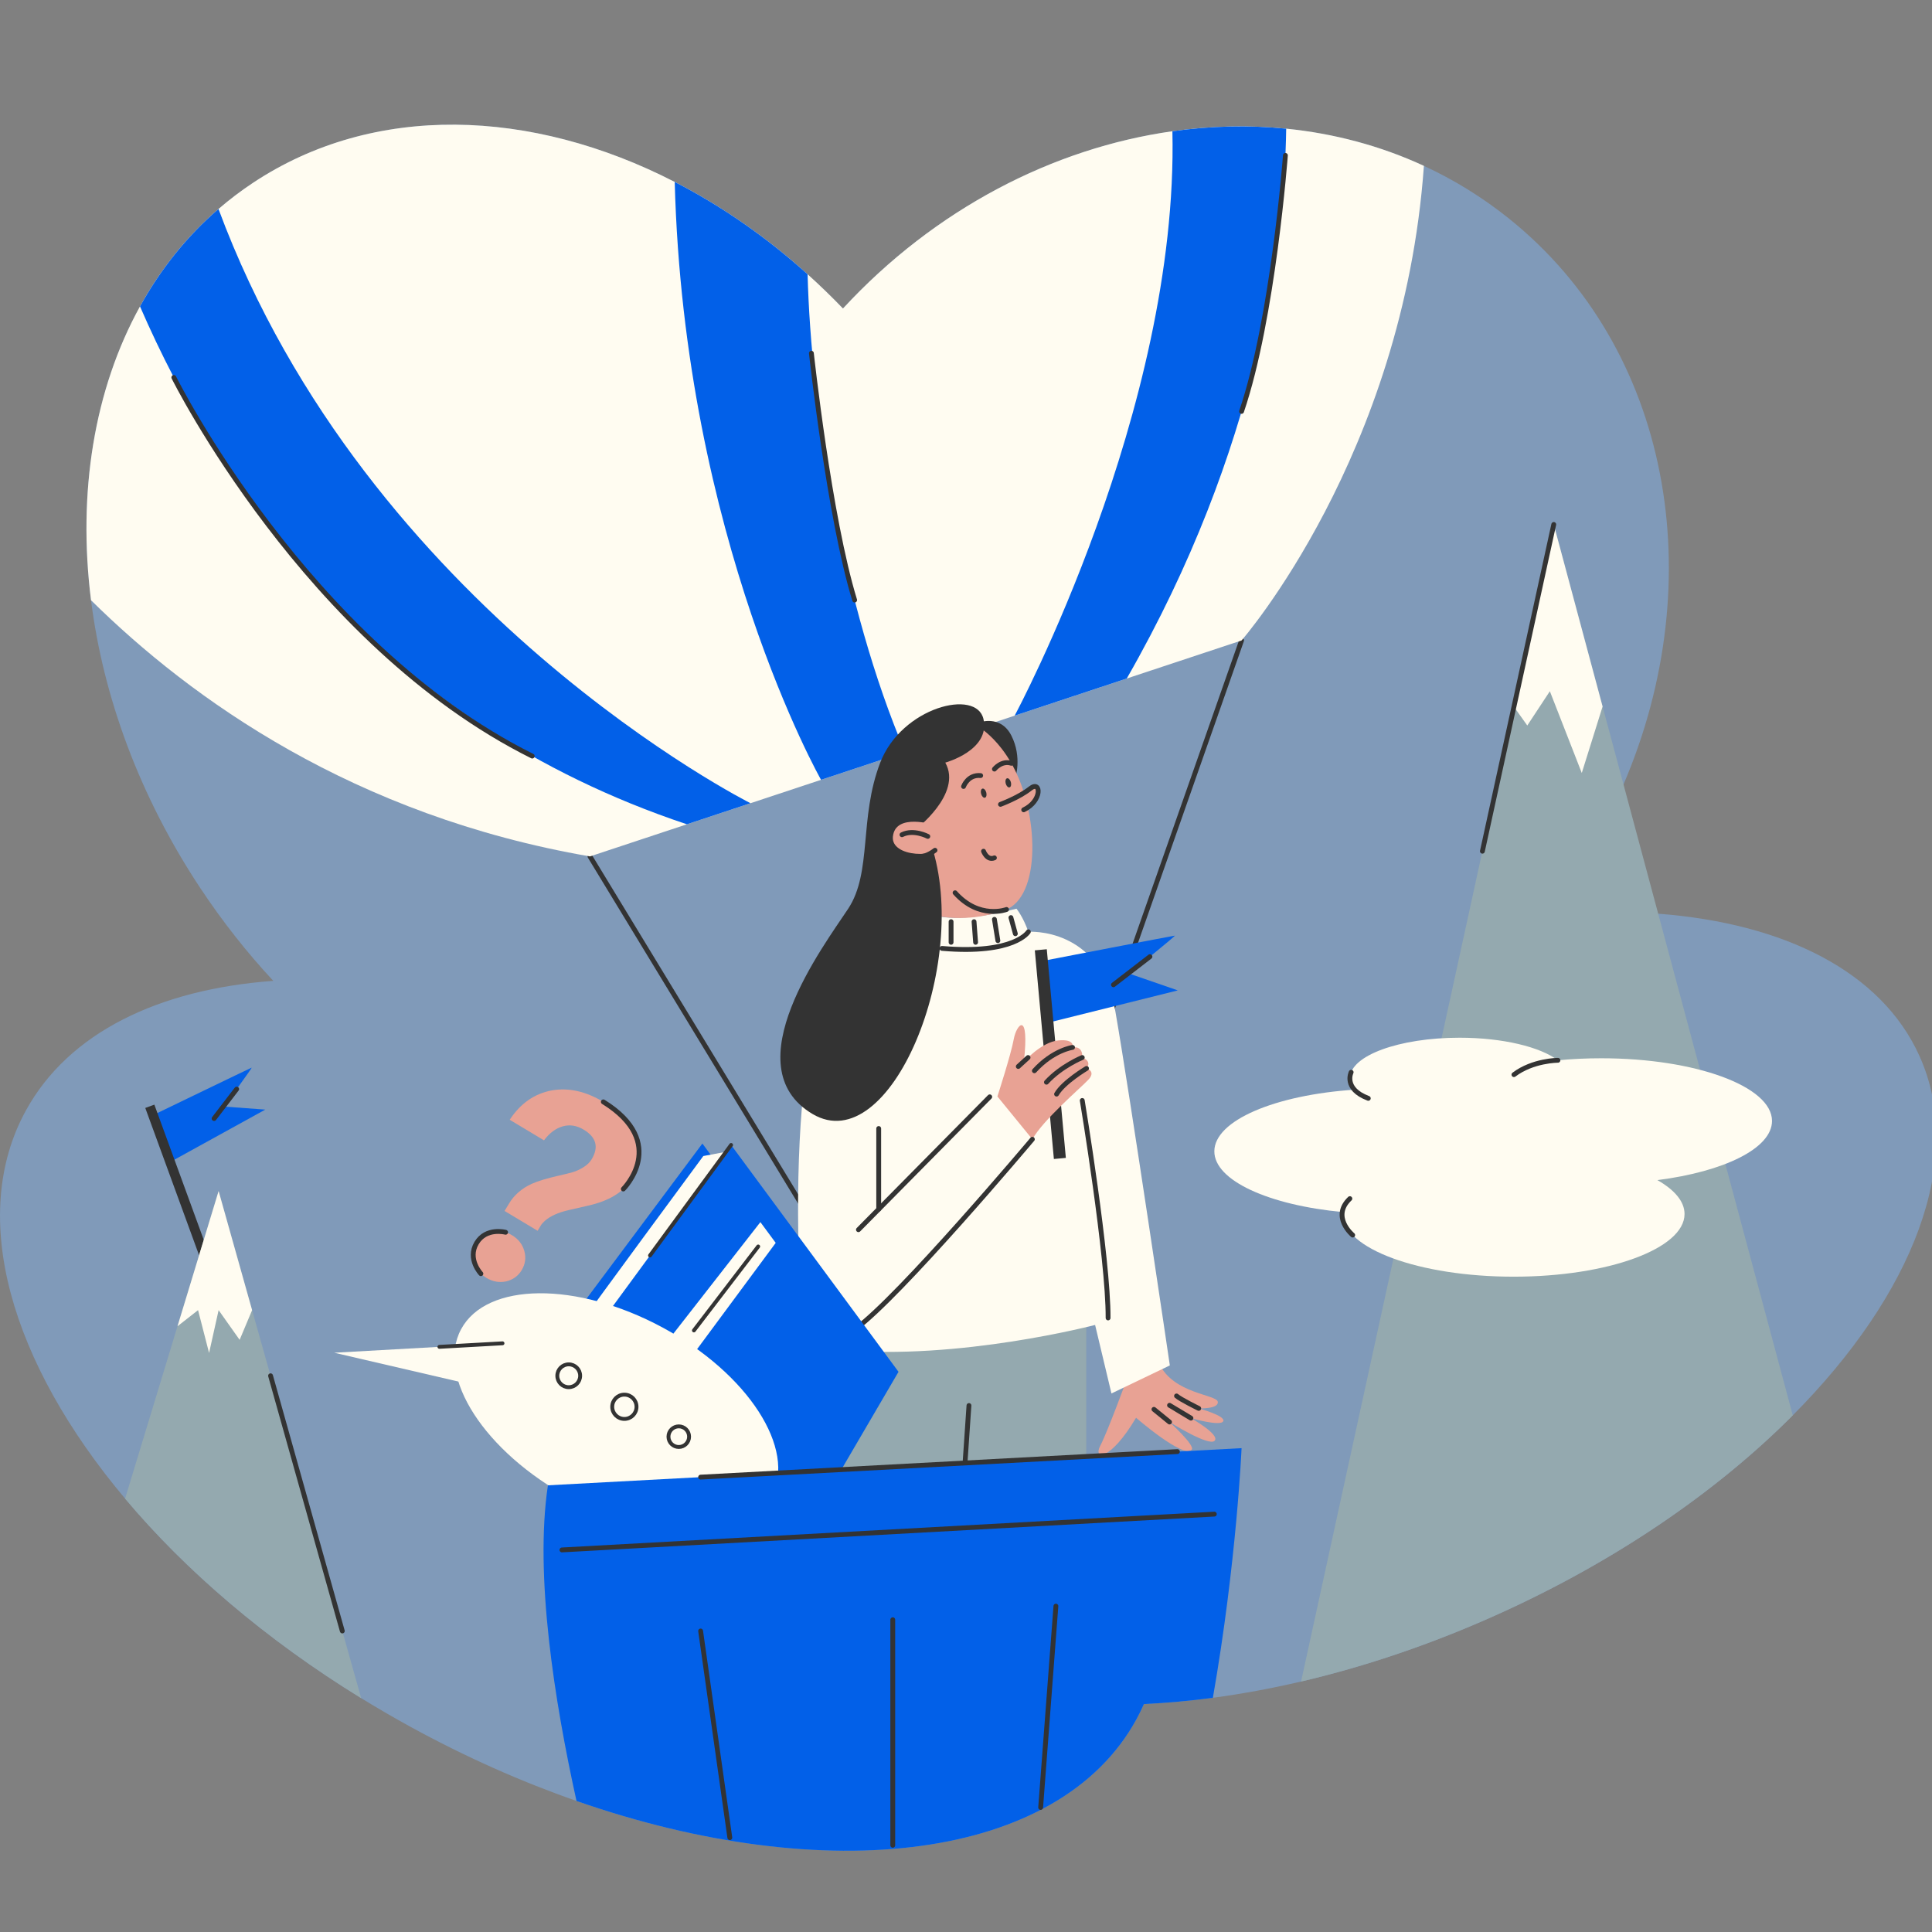 <?xml version="1.0" encoding="UTF-8"?> <!-- Generator: Adobe Illustrator 25.2.3, SVG Export Plug-In . SVG Version: 6.00 Build 0) --> <svg xmlns="http://www.w3.org/2000/svg" xmlns:xlink="http://www.w3.org/1999/xlink" id="Слой_2" x="0px" y="0px" viewBox="0 0 2000 2000" style="enable-background:new 0 0 2000 2000;" xml:space="preserve"><rect x="0" y="0" width="2000" height="2000" fill="#808080" stroke="none"/> <style type="text/css"> .st0{opacity:0.47;fill:#80B7F9;} .st1{fill:none;stroke:#333333;stroke-width:5;stroke-linecap:round;stroke-linejoin:round;stroke-miterlimit:10;} .st2{fill:#FFFCF1;} .st3{fill:#E8A294;} .st4{fill:#94A9AF;} .st5{fill:#333333;} .st6{fill:#0260E8;} .st7{fill:#E8A294;stroke:#333333;stroke-width:5;stroke-linecap:round;stroke-linejoin:round;stroke-miterlimit:10;} .st8{fill:none;stroke:#333333;stroke-width:4;stroke-linecap:round;stroke-linejoin:round;stroke-miterlimit:10;} </style> <g> <path class="st0" d="M1986.97,1093.02c-39.45-87.35-139.9-137.2-270.42-147.17c-36.36-2.78-75.05-2.47-115.41,0.99 c32.99-42.62,59.48-88.01,79.51-134.77c90.85-211.95,49.15-451.66-119-586.17c-27.41-21.92-56.81-39.97-87.63-54.21 c-45.06-20.83-93.18-33.55-142.55-38.48c-38.77-3.86-78.32-2.93-117.8,2.66c-123.16,17.42-245.55,80.14-341.05,183.51 c-11.89-12.37-24.11-24.19-36.6-35.43c-43.14-38.85-89.58-70.92-137.56-95.59c-148.44-76.36-311.52-82-436.53,0.89 c-12.6,8.35-24.52,17.41-35.76,27.12c-32.99,28.49-60.11,62.59-81.25,100.85C97.5,403.05,80.19,509.85,94.23,621.37 c12.52,99.52,50.01,202.79,113.31,298.27c23.02,34.71,48.32,66.69,75.36,95.74c-118.43,8.65-211.82,53.47-256.11,134.23 c-60.4,110.11-15.42,261.26,102.71,401.76c62.56,74.42,145.63,145.84,244.43,206.59h0.01c16.47,10.12,33.35,19.96,50.66,29.45 c57.29,31.42,115.2,57.07,172.21,76.94c258.9,90.29,499.39,61.74,579.46-84.25c2.88-5.27,5.53-10.64,7.94-16.08 c23.2-1.06,47.04-3.21,71.37-6.47c29.77-3.96,60.28-9.58,91.3-16.84c66.64-15.59,135.58-38.83,204.36-69.9 c122.74-55.43,227.12-127.75,304.66-205.69C1980.25,1340.15,2035.6,1200.66,1986.97,1093.02z M901.49,1153.88 c13.58-9.01,26.38-18.84,38.39-29.43c34.82,18.85,71.74,32.59,109.9,41.35c-37.72,28.89-71.67,59.27-101.32,90.46 c-31.28-25.47-65.04-49.92-101-72.97C866.11,1175.14,884.16,1165.37,901.49,1153.88z"></path> <line class="st1" x1="1285.27" y1="663.01" x2="983.33" y2="1523.35"></line> <line class="st1" x1="610.73" y1="886.56" x2="989.19" y2="1509.32"></line> <path class="st2" d="M1474.02,171.7c-21.38,299.54-188.76,491.31-188.76,491.31l-118.86,39.39c-0.01,0-0.01,0.01-0.01,0.01 l-116.04,38.45c-0.01,0.01-0.01,0.01-0.01,0.01l-273.43,90.61l-65.83,21.82l-100.35,33.26c-244.27-42.09-412.94-162.86-516.5-265.2 C80.19,509.85,97.5,403.05,144.93,317.2c21.14-38.26,48.26-72.35,81.25-100.85c11.25-9.71,23.16-18.77,35.76-27.12 c125.01-82.89,288.09-77.24,436.53-0.89c47.98,24.67,94.42,56.74,137.56,95.59c12.49,11.25,24.7,23.07,36.6,35.43 c95.5-103.37,217.89-166.08,341.05-183.51c39.47-5.59,79.02-6.52,117.8-2.66C1380.84,138.15,1428.96,150.86,1474.02,171.7z"></path> <path class="st3" d="M1166.77,1426.95c0,0-20.15,55.2-27.8,69.71s10.07,16.52,37.07-29.01c0,0,49.16,42.71,57.62,33.04 c3.83-4.37-22.97-28.61-22.97-28.61s41.1,25.79,46.74,19.34s-24.58-23.37-24.58-23.37s30.62,8.86,33.45,3.22 s-25.39-13.3-25.39-13.3s20.95,0.81,19.74-6.85c-1.21-7.66-45.53-8.06-60.44-39.09L1166.77,1426.95z"></path> <polygon class="st4" points="869.31,1397.36 854.8,1523.35 1124.51,1512.61 1124.51,1356.26 "></polygon> <path class="st2" d="M968.06,947.67c0,0,23.48,8.87,84.19-6.98c0,0,6.9,8.33,12.31,23.91c0,0,74.73-5.64,90.04,82.2 s56.41,366.69,56.41,366.69l-60.44,29.01l-16.92-70.92c0,0-141.03,37.07-264.34,25.79v-12.89c0,0-37.88,30.62-41.91-70.11 s1.61-216.08,18.54-253.1C862.86,1024.23,968.06,947.67,968.06,947.67z"></path> <path class="st5" d="M1012.66,748.19c0,0,22.84-9.25,34.31,13.31c11.46,22.57,3.94,44.32,3.94,44.32L1012.66,748.19z"></path> <path class="st6" d="M1080.92,994.46c0,0,133.88-25.87,135.21-25.87s-47.28,39.26-47.28,39.26l50.41,17.4l-134.27,33.46 L1080.92,994.46z"></path> <rect x="1080.62" y="982.98" transform="matrix(0.996 -0.091 0.091 0.996 -94.512 103.076)" class="st5" width="12.44" height="216.86"></rect> <path class="st3" d="M967.92,888.67l0.14,59c0,0,31.94,8.42,70.13-4.88L967.92,888.67z"></path> <path class="st3" d="M1011.15,751.3c0,0,39.67,20.42,53.41,87.04c13.75,66.62-6.67,130.56-63.62,95.63 C943.51,898.75,899.4,722.82,1011.15,751.3z"></path> <path class="st7" d="M1035.68,832.67c0,0,19.23-7.11,30.75-16.31c11.55-9.23,12.6,12.92-6.69,21.96"></path> <path class="st6" d="M936.94,778.45l-86.98,28.82c0,0-141.81-249.63-151.49-618.93c47.98,24.67,94.42,56.74,137.56,95.59 C839.57,422.85,872.46,627.54,936.94,778.45z"></path> <ellipse transform="matrix(0.964 -0.267 0.267 0.964 -182.247 301.932)" class="st5" cx="1018.13" cy="820.52" rx="2.76" ry="4.87"></ellipse> <ellipse transform="matrix(0.964 -0.267 0.267 0.964 -178.468 308.346)" class="st5" cx="1043.59" cy="809.84" rx="2.76" ry="4.87"></ellipse> <path class="st1" d="M997.45,814.16c0,0,4.57-12.63,17.73-11.28"></path> <path class="st1" d="M1029.42,796.16c0,0,7.43-9.31,17.55-6"></path> <path class="st1" d="M1018.13,881.18c0,0,3.76,10.07,11.28,6.85"></path> <path class="st5" d="M947.1,859.29c0,0,49.63-37.32,31.47-69.84c0,0,46.56-12.63,39.57-44.87c-6.98-32.24-84.75-12.61-106.92,44.87 c-22.16,57.48-8.19,113.36-33.17,151.24c-24.98,37.88-119.74,163.33-36.94,212.49c80.53,47.81,164-155.54,122.9-278.84 L947.1,859.29z"></path> <g> <path class="st3" d="M978.56,873.49c-7,15.66-56.36,14.22-54.24-7.37c2.48-25.21,43.16-12.05,43.16-12.05L978.56,873.49z"></path> <path class="st1" d="M960.46,865.83c0,0-14.77-7.76-26.74-1.72"></path> <path class="st1" d="M967.92,880.21c0,0-8.82,7.02-15.37,6.3"></path> </g> <path class="st1" d="M1041.96,941.49c0,0-28.18,10.81-53.27-17.3"></path> <path class="st3" d="M1032.51,1135.04c0,0,14.1-43.52,16.92-59.23c2.82-15.72,16.52-30.62,10.48,23.37c0,0,18.13-20.55,35.86-22.16 c17.73-1.61,14.51,7.25,14.51,7.25s10.88-2.42,10.07,10.48c0,0,10.48,3.22,4.43,11.28c0,0,10.2,2.82,1.88,11.69 c-8.33,8.86-46.77,41.5-57.97,61.65L1032.51,1135.04z"></path> <path class="st1" d="M1110.28,1084.27c0,0-20.15,2.82-39.49,24.18"></path> <path class="st1" d="M1120.35,1094.75c0,0-21.76,8.82-37.07,25.56"></path> <path class="st1" d="M1124.78,1106.03c0,0-23.77,14.1-31.03,26.59"></path> <line class="st1" x1="1064.25" y1="1094.75" x2="1054.13" y2="1104.01"></line> <path class="st1" d="M1064.56,964.59c0,0-14.19,23.64-89.41,17.19"></path> <line class="st1" x1="1024.58" y1="1135.44" x2="888.65" y2="1272.99"></line> <path class="st1" d="M1068.69,1179.37c0,0-138.07,164.07-183.8,196.78c-46.21,33.04-52.59-19.88-52.59-19.88"></path> <path class="st1" d="M1120.35,1139.21c0,0,27.07,162.99,26.73,225.12"></path> <line class="st1" x1="984.55" y1="954.12" x2="984.55" y2="975.47"></line> <line class="st1" x1="1008.33" y1="954.12" x2="1009.94" y2="975.47"></line> <line class="st1" x1="1029.42" y1="951.68" x2="1033" y2="973.75"></line> <line class="st1" x1="1046.51" y1="949.89" x2="1051.09" y2="966.59"></line> <line class="st1" x1="1210.69" y1="1472.08" x2="1194.57" y2="1458.95"></line> <line class="st1" x1="1232.85" y1="1468.05" x2="1210.69" y2="1454.75"></line> <path class="st1" d="M1240.91,1457.97c0,0-18.94-9.27-22.97-12.89"></path> <line class="st1" x1="998.78" y1="1517.62" x2="1003.06" y2="1454.99"></line> <line class="st1" x1="1190.42" y1="990.31" x2="1152.64" y2="1019.44"></line> <path class="st6" d="M160.69,1153.28c0,0,98.77-47.76,99.81-48.04c1.04-0.28-28.67,40.29-28.67,40.29l42.79,3.12l-97.51,53.74 L160.69,1153.28z"></path> <rect x="180.31" y="1140.2" transform="matrix(0.939 -0.343 0.343 0.939 -410.008 138.153)" class="st5" width="10.01" height="174.49"></rect> <line class="st1" x1="245" y1="1127.44" x2="221.63" y2="1157.9"></line> <line class="st1" x1="909.63" y1="1251.76" x2="909.63" y2="1168.22"></line> <g> <g> <path class="st3" d="M526.94,1245.92c5.31-8.84,13.09-15.63,23.35-20.36c6.64-2.96,16.12-5.83,28.44-8.61 c6.16-1.39,10.93-2.58,14.3-3.57c3.37-0.98,6.97-2.64,10.8-4.97c3.83-2.33,6.72-5.11,8.66-8.34c7.56-12.59,4.8-22.82-8.3-30.69 c-7.15-4.29-14.34-5.43-21.57-3.41c-7.24,2.02-13.73,6.86-19.49,14.51l-35.47-21.31c11.1-16.95,25.65-27.08,43.62-30.4 c17.32-3.02,35.09,0.94,53.3,11.88c18.37,11.04,29.94,23.78,34.7,38.21c4.62,13.89,2.74,27.81-5.64,41.76 c-8.08,13.44-23.08,22.6-45,27.49c-16.31,3.63-25.52,5.85-27.63,6.67c-9.5,3.09-16.38,7.41-20.64,12.96l-3.83,6.38l-34.2-20.55 L526.94,1245.92z M503.61,1322.9c-6.81-4.09-11.06-9.54-12.75-16.35c-2.04-7.01-1.22-13.58,2.46-19.71 c3.78-6.29,9.25-10.19,16.4-11.68c6.8-1.7,13.61-0.5,20.42,3.59c6.46,3.88,10.67,9.31,12.63,16.27 c1.95,6.96,1.04,13.59-2.74,19.89c-3.58,5.96-8.91,9.81-15.99,11.58C516.88,1327.98,510.07,1326.79,503.61,1322.9z"></path> </g> <path class="st1" d="M497.82,1318.51c0,0-14.32-15.03-4.5-31.66c9.82-16.63,30.07-11.2,30.07-11.2"></path> <path class="st1" d="M645.27,1230.85c0,0,47.94-47.68-20.7-90.21"></path> </g> <g> <polygon class="st6" points="594.45,1361.42 727.11,1183.78 793.66,1273.95 621.2,1375.17 "></polygon> <path class="st2" d="M603.33,1367.02c1.35-3.14,124.73-170.3,124.73-170.3l27.89-5.18L639.04,1362L603.33,1367.02z"></path> <polygon class="st6" points="633.09,1353.94 756.82,1185.27 930.14,1420.1 820.43,1607.76 "></polygon> <polygon class="st6" points="633.09,1353.94 594.45,1361.42 780.38,1613.32 820.43,1607.76 "></polygon> <line class="st8" x1="644.99" y1="1370.06" x2="805.56" y2="1587.62"></line> <polygon class="st2" points="693.95,1384.6 787.15,1265.13 803.01,1286.62 712.22,1409.35 "></polygon> <line class="st8" x1="718.33" y1="1377.27" x2="784.88" y2="1290.36"></line> <line class="st8" x1="672.9" y1="1299.68" x2="756.82" y2="1185.27"></line> </g> <g> <ellipse transform="matrix(0.474 -0.88 0.88 0.474 -951.678 1331.469)" class="st2" cx="638.77" cy="1462.41" rx="100.5" ry="182.59"></ellipse> <polygon class="st2" points="520.18,1390.59 345.99,1400.34 518.97,1440.52 "></polygon> <circle class="st8" cx="588.75" cy="1424.19" r="11.82"></circle> <circle class="st8" cx="646.35" cy="1456.3" r="12.57"></circle> <circle class="st8" cx="702.67" cy="1487.24" r="10.67"></circle> <line class="st8" x1="454.86" y1="1394.25" x2="520.18" y2="1390.59"></line> </g> <path class="st6" d="M1285.27,1499.12c0,0-5.08,117.86-29.7,258.44c-24.33,3.25-48.17,5.41-71.37,6.47 c-2.41,5.45-5.06,10.81-7.94,16.08c-80.07,145.99-320.56,174.54-579.46,84.25c-22.83-103.24-43.56-234.03-29.59-326.77 L1285.27,1499.12z"></path> <path class="st6" d="M776.91,831.48l-65.83,21.82C392.62,747.11,228.31,509.46,144.93,317.2c21.14-38.26,48.26-72.35,81.25-100.85 C380.74,632.63,776.91,831.48,776.91,831.48z"></path> <path class="st6" d="M1331.47,133.21c-1.78,118.51-28.15,330.39-165.06,569.18c-0.01,0-0.01,0.01-0.01,0.01l-116.06,38.46 c0,0,0,0,0.01-0.01c1.29-2.41,169.87-316.76,163.32-604.99C1253.15,130.28,1292.7,129.35,1331.47,133.21z"></path> <line class="st1" x1="581.72" y1="1604.48" x2="1257.07" y2="1567.41"></line> <path class="st4" d="M1855.88,1465.14c-77.54,77.93-181.92,150.25-304.66,205.69c-68.78,31.07-137.72,54.31-204.36,69.9 l261.57-1197.8l72.22,269.14l35.9,133.78L1855.88,1465.14z"></path> <path class="st4" d="M373.91,1757.96c-98.8-60.76-181.87-132.17-244.43-206.59l96.83-318.42L373.91,1757.96z"></path> <polygon class="st2" points="1567.23,731.66 1581.04,751.03 1604.41,715.57 1637.45,800.19 1659,731.37 1608.44,542.93 "></polygon> <polygon class="st2" points="226.31,1232.96 183.75,1372.92 205.03,1356.26 216.44,1400.59 226.31,1356.26 248.07,1387 260.98,1356.26 "></polygon> <path class="st2" d="M1834.38,1160.4c0-35.83-79.19-64.88-176.87-64.88c-15.46,0-30.46,0.73-44.75,2.1 c-18.38-13.84-57.09-23.38-101.88-23.38c-62.55,0-113.26,18.6-113.26,41.54c0,4.26,1.75,8.37,5,12.23 c-82.74,5.43-145.54,31.95-145.54,63.86c0,30.29,56.59,55.73,133.1,62.87c-0.06,0.67-0.09,1.33-0.09,2 c0,35.83,79.19,64.88,176.87,64.88c97.68,0,176.87-29.05,176.87-64.88c0-12.93-10.31-24.97-28.08-35.09 C1784.82,1212.84,1834.38,1188.75,1834.38,1160.4z"></path> <line class="st1" x1="725.28" y1="1529.12" x2="1218.85" y2="1502.68"></line> <path class="st1" d="M1612.75,1097.62c0,0-25.91-0.01-45.53,14.86"></path> <path class="st1" d="M1398.71,1109.99c0,0-8.54,17.1,17.74,27.01"></path> <path class="st1" d="M1400.31,1278.55c0,0-22.72-18.94-2.93-37.73"></path> <line class="st1" x1="280.08" y1="1424.19" x2="354.35" y2="1688.39"></line> <line class="st1" x1="1608.44" y1="542.93" x2="1534.57" y2="881.18"></line> <line class="st1" x1="755.51" y1="1902.33" x2="725.28" y2="1688.39"></line> <line class="st1" x1="924.19" y1="1910.22" x2="924.19" y2="1676.74"></line> <line class="st1" x1="1077.28" y1="1871.07" x2="1093.07" y2="1662.65"></line> <path class="st1" d="M179.95,390.73c0,0,136.66,275.06,371.02,391.97"></path> <path class="st1" d="M839.95,365.65c0,0,18.48,170.04,44.78,255.55"></path> <path class="st1" d="M1330.65,160.85c0,0-12.58,168.61-45.38,265.03"></path> </g> </svg> 